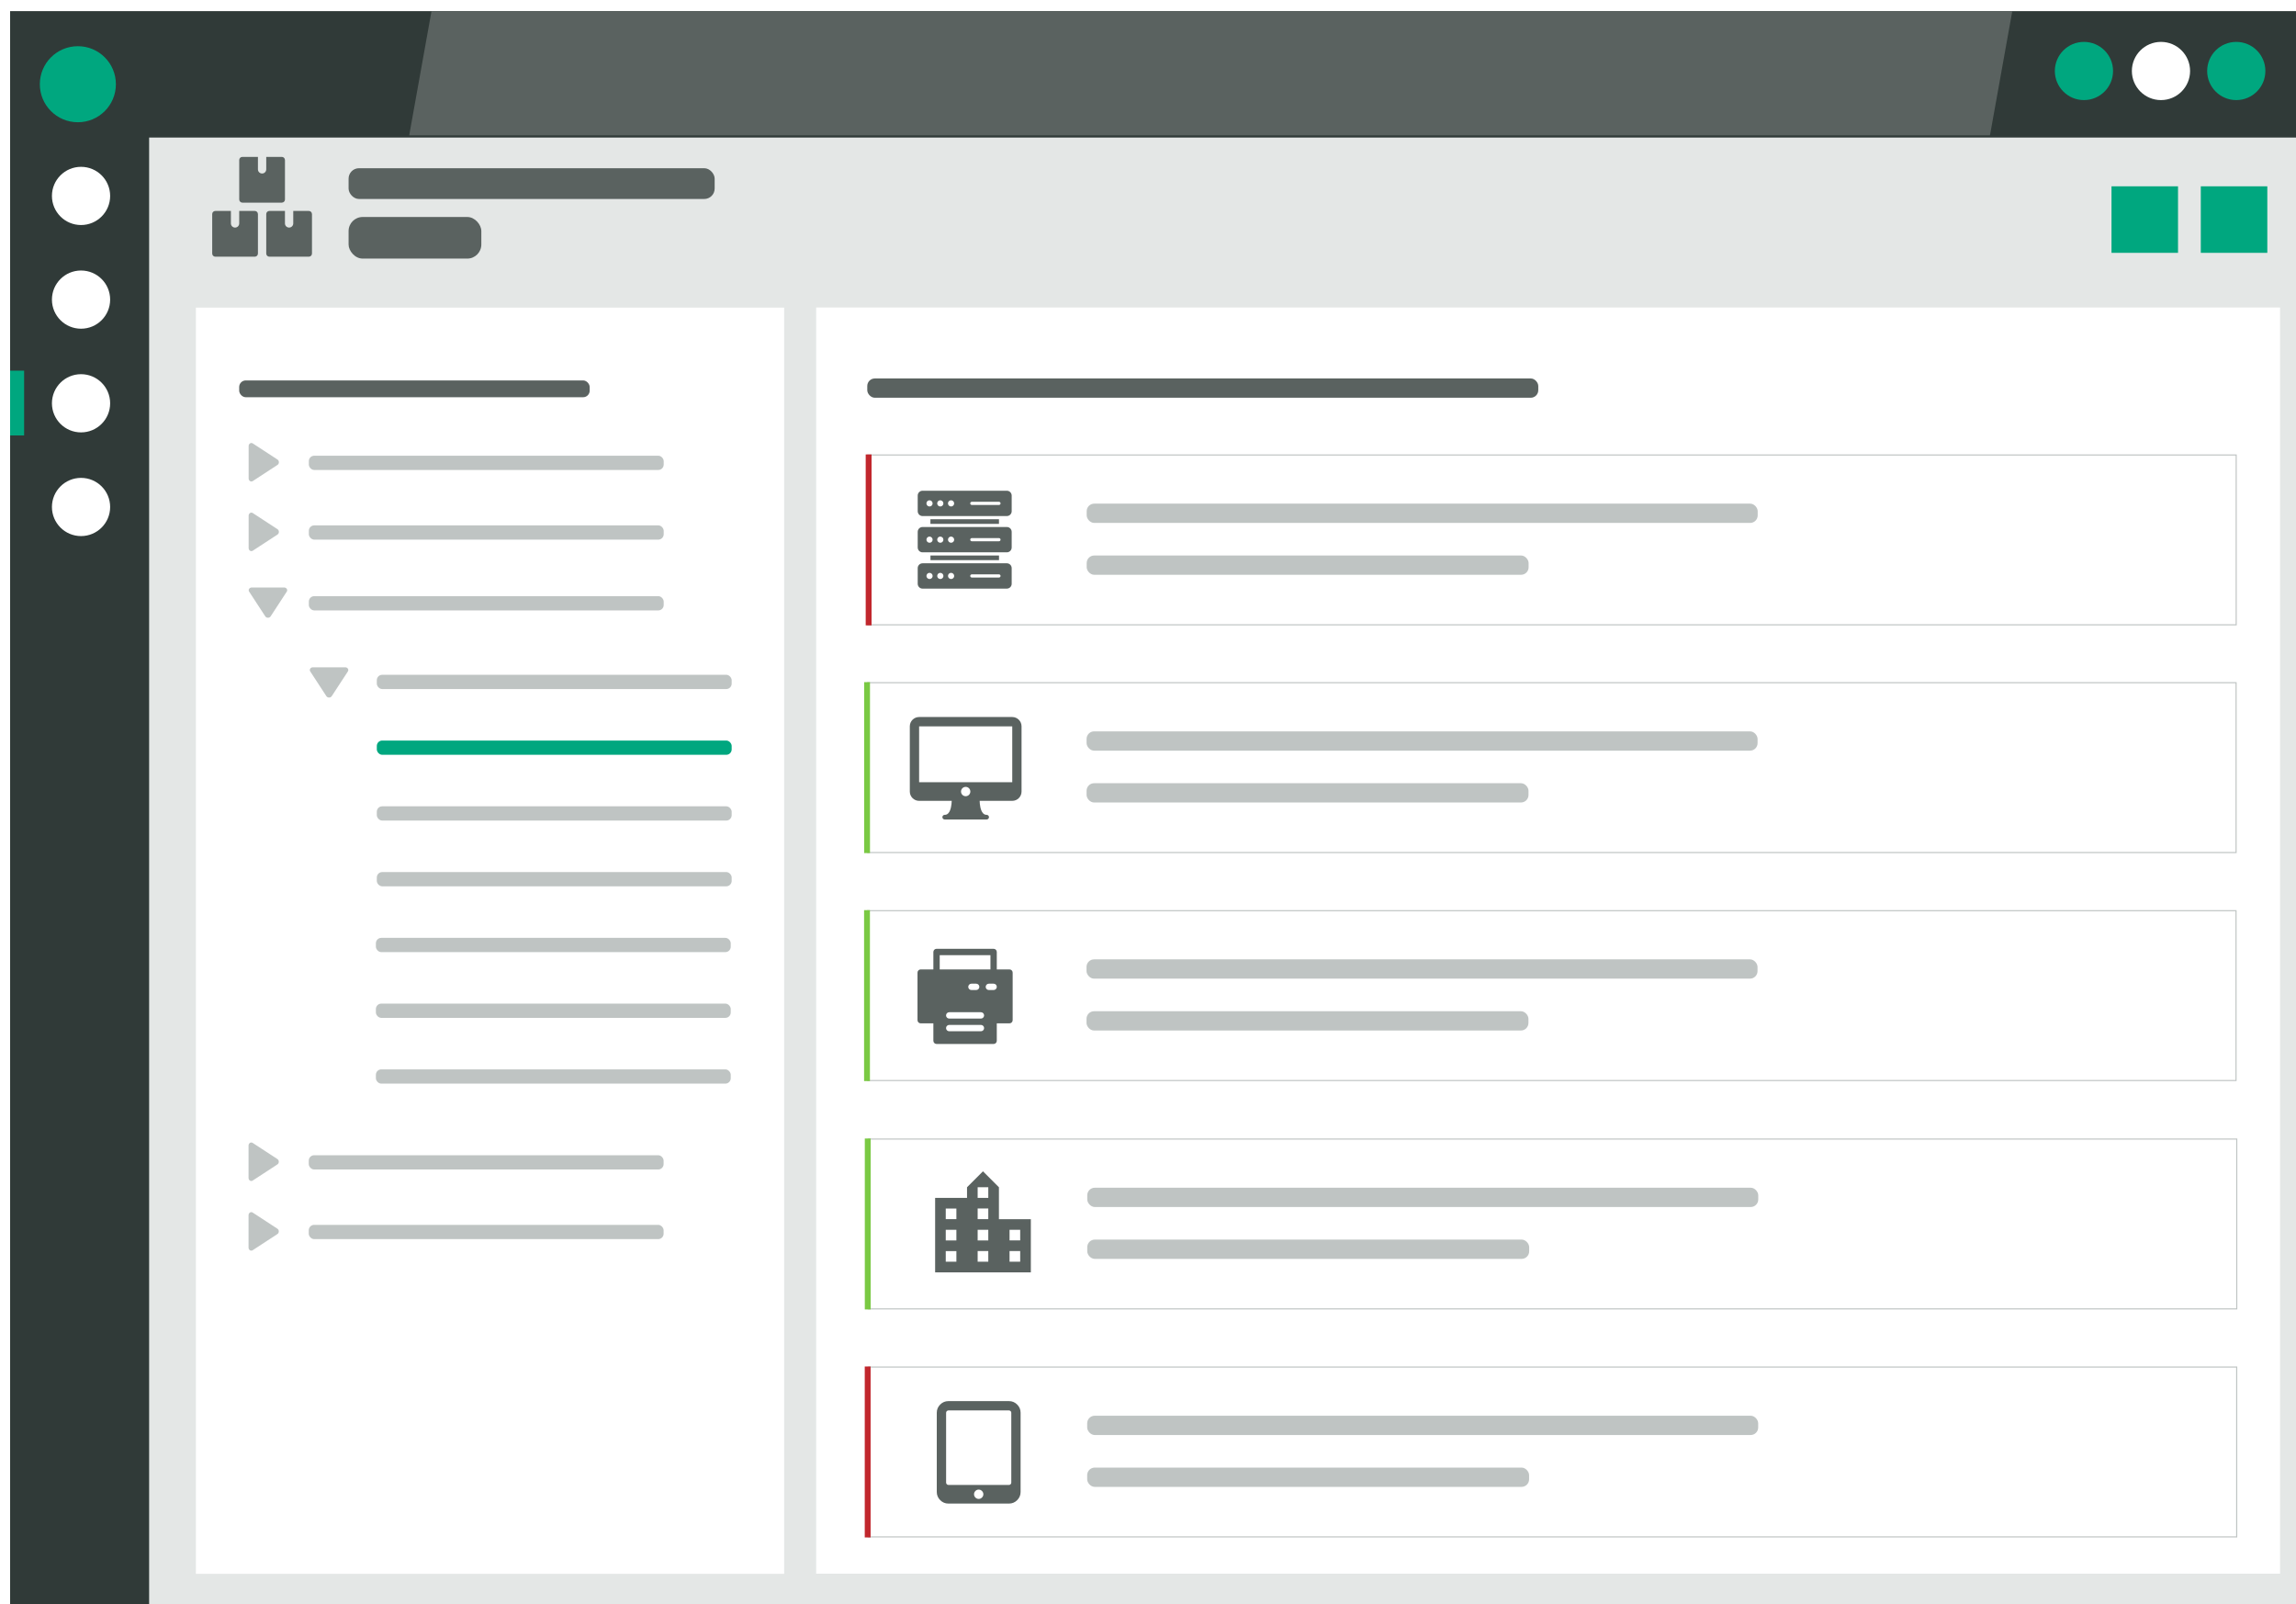 <?xml version="1.0" encoding="UTF-8"?><svg id="Ebene_1" xmlns="http://www.w3.org/2000/svg" xmlns:xlink="http://www.w3.org/1999/xlink" viewBox="0 0 1569 1096"><defs><style>.cls-1{fill:#fff;}.cls-2{stroke:#7ac943;}.cls-2,.cls-3{stroke-miterlimit:10;stroke-width:4px;}.cls-2,.cls-4{fill:none;}.cls-5{clip-path:url(#clippath-2);}.cls-3{fill:#c1272d;stroke:#c1272d;}.cls-6{fill:#bfc4c3;}.cls-7{clip-path:url(#clippath-1);}.cls-8{clip-path:url(#clippath-4);}.cls-9{fill:#303a38;}.cls-10,.cls-11{fill:#5a6260;}.cls-12{fill:#00a77f;}.cls-13{clip-path:url(#clippath);}.cls-14{clip-path:url(#clippath-3);}.cls-11{fill-rule:evenodd;}.cls-15{fill:#e4e7e6;}.cls-16{clip-path:url(#clippath-5);}.cls-17{filter:url(#drop-shadow-26);}</style><filter id="drop-shadow-26" filterUnits="userSpaceOnUse"><feOffset dx="7" dy="7"/><feGaussianBlur result="blur" stdDeviation="12"/><feFlood flood-color="#000" flood-opacity=".5"/><feComposite in2="blur" operator="in"/><feComposite in="SourceGraphic"/></filter><clipPath id="clippath"><rect class="cls-4" x="169.88" y="401.32" width="26.42" height="20.8"/></clipPath><clipPath id="clippath-1"><rect class="cls-4" x="169.88" y="350.15" width="20.8" height="26.42"/></clipPath><clipPath id="clippath-2"><rect class="cls-4" x="169.88" y="302.57" width="20.8" height="26.42"/></clipPath><clipPath id="clippath-3"><rect class="cls-4" x="211.65" y="455.85" width="26.42" height="20.8"/></clipPath><clipPath id="clippath-4"><rect class="cls-4" x="169.83" y="828.02" width="20.8" height="26.42"/></clipPath><clipPath id="clippath-5"><rect class="cls-4" x="169.83" y="780.45" width="20.8" height="26.42"/></clipPath></defs><g class="cls-17"><rect class="cls-9" x="-.09" y=".6" width="1569.08" height="1095.46"/><ellipse class="cls-12" cx="46.21" cy="50.54" rx="25.99" ry="25.98"/><ellipse class="cls-1" cx="48.38" cy="126.85" rx="19.89" ry="19.88"/><ellipse class="cls-1" cx="48.38" cy="197.68" rx="19.89" ry="19.88"/><ellipse class="cls-1" cx="48.38" cy="268.51" rx="19.89" ry="19.88"/><ellipse class="cls-1" cx="48.38" cy="339.35" rx="19.89" ry="19.88"/><polygon class="cls-10" points="1352.87 85.48 272.63 85.48 287.88 .6 1368.12 .6 1352.87 85.48"/><rect class="cls-15" x="94.91" y="86.96" width="1474.08" height="1009.11"/><ellipse class="cls-12" cx="1521.18" cy="41.5" rx="19.89" ry="19.88"/><ellipse class="cls-1" cx="1469.73" cy="41.5" rx="19.89" ry="19.88"/><ellipse class="cls-12" cx="1417.09" cy="41.5" rx="19.89" ry="19.88"/><rect class="cls-12" x="-.09" y="246.22" width="9.57" height="44.25"/><rect class="cls-12" x="1496.94" y="120.28" width="45.46" height="45.45"/><rect class="cls-12" x="1435.92" y="120.28" width="45.46" height="45.45"/><rect class="cls-10" x="231.21" y="141.24" width="90.71" height="28.42" rx="9.62" ry="9.62"/><rect class="cls-10" x="231.21" y="107.92" width="250.16" height="21.02" rx="7.12" ry="7.12"/><rect class="cls-1" x="126.87" y="203.16" width="401.99" height="865.02"/><rect class="cls-1" x="550.74" y="203.07" width="1000.36" height="865.02"/></g><rect class="cls-10" x="163.45" y="259.89" width="239.52" height="11.48" rx="4.49" ry="4.49"/><rect class="cls-10" x="592.66" y="258.55" width="458.54" height="13.17" rx="5.15" ry="5.15"/><path class="cls-10" d="M176.25,146.24c0-1.18-.95-2.13-2.13-2.13h-10.65v8.52c0,1.57-1.27,2.84-2.84,2.84s-2.84-1.27-2.84-2.84v-8.52h-10.65c-1.18,0-2.13,.95-2.13,2.13v26.99c0,1.17,.96,2.13,2.13,2.13h26.99c1.17,0,2.13-.96,2.13-2.13v-26.99Zm36.93,0c0-1.18-.95-2.13-2.13-2.13h-10.65v8.52c0,1.57-1.27,2.84-2.84,2.84s-2.84-1.27-2.84-2.84v-8.52h-10.65c-1.18,0-2.13,.95-2.13,2.13v26.99c0,1.17,.96,2.13,2.13,2.13h26.99c1.17,0,2.13-.96,2.13-2.13v-26.99Zm-18.46-36.93c0-1.17-.96-2.13-2.13-2.13h-10.65v8.52c0,1.57-1.27,2.84-2.84,2.84s-2.84-1.27-2.84-2.84v-8.52h-10.65c-1.18,0-2.13,.95-2.13,2.13v26.99c0,1.17,.96,2.13,2.13,2.13h26.99c1.17,0,2.13-.96,2.13-2.13v-26.99Zm0,0"/><rect class="cls-6" x="211.05" y="407.27" width="242.5" height="9.74" rx="3.69" ry="3.69"/><g class="cls-13"><path class="cls-6" d="M172.05,401.35h22.1c1.62,0,2.63,1.57,1.82,2.82l-11.05,16.92c-.81,1.24-2.82,1.24-3.63,0l-11.05-16.92c-.82-1.25,.19-2.82,1.82-2.82h0Zm0,0"/></g><rect class="cls-6" x="257.5" y="460.99" width="242.5" height="9.74" rx="3.69" ry="3.69"/><rect class="cls-12" x="257.5" y="505.91" width="242.5" height="9.74" rx="3.69" ry="3.69"/><rect class="cls-6" x="257.5" y="550.84" width="242.5" height="9.74" rx="3.69" ry="3.69"/><rect class="cls-6" x="257.5" y="595.76" width="242.5" height="9.74" rx="3.69" ry="3.69"/><rect class="cls-6" x="256.87" y="640.71" width="242.5" height="9.74" rx="3.69" ry="3.69"/><rect class="cls-6" x="256.87" y="685.63" width="242.5" height="9.74" rx="3.69" ry="3.69"/><rect class="cls-6" x="256.87" y="730.55" width="242.5" height="9.74" rx="3.69" ry="3.69"/><rect class="cls-6" x="211.05" y="358.91" width="242.5" height="9.74" rx="3.69" ry="3.69"/><g class="cls-7"><path class="cls-6" d="M169.91,374.41v-22.1c0-1.62,1.57-2.63,2.82-1.82l16.92,11.05c1.24,.81,1.24,2.82,0,3.63l-16.92,11.05c-1.25,.82-2.82-.19-2.82-1.82h0Zm0,0"/></g><rect class="cls-6" x="211.05" y="311.33" width="242.5" height="9.74" rx="3.69" ry="3.69"/><g class="cls-5"><path class="cls-6" d="M169.91,326.84v-22.1c0-1.62,1.57-2.63,2.82-1.82l16.92,11.05c1.24,.81,1.24,2.82,0,3.63l-16.92,11.05c-1.25,.82-2.82-.19-2.82-1.82h0Zm0,0"/></g><g class="cls-14"><path class="cls-6" d="M213.81,455.87h22.1c1.62,0,2.63,1.57,1.82,2.82l-11.05,16.92c-.81,1.24-2.82,1.24-3.63,0l-11.05-16.92c-.82-1.25,.19-2.82,1.82-2.82h0Zm0,0"/></g><rect class="cls-6" x="210.99" y="836.78" width="242.5" height="9.74" rx="3.69" ry="3.69"/><g class="cls-8"><path class="cls-6" d="M169.85,852.29v-22.1c0-1.62,1.57-2.63,2.82-1.82l16.92,11.05c1.24,.81,1.24,2.82,0,3.63l-16.92,11.05c-1.25,.82-2.82-.19-2.82-1.82h0Zm0,0"/></g><rect class="cls-6" x="210.99" y="789.21" width="242.5" height="9.74" rx="3.69" ry="3.69"/><g class="cls-16"><path class="cls-6" d="M169.85,804.71v-22.1c0-1.62,1.57-2.63,2.82-1.82l16.92,11.05c1.24,.81,1.24,2.82,0,3.63l-16.92,11.05c-1.25,.82-2.82-.19-2.82-1.82h0Zm0,0"/></g><g><rect class="cls-1" x="592.96" y="310.82" width="935.16" height="116.03"/><path class="cls-6" d="M1527.75,311.2v115.28H593.34v-115.28h934.41m.75-.75H592.59v116.78h935.91v-116.78h0Z"/></g><g><rect class="cls-6" x="742.6" y="379.5" width="301.99" height="13.17" rx="5.15" ry="5.15"/><rect class="cls-6" x="742.6" y="344.07" width="458.54" height="13.17" rx="5.15" ry="5.15"/></g><g><rect class="cls-1" x="592.9" y="466.39" width="935.16" height="116.03"/><path class="cls-6" d="M1527.68,466.76v115.28H593.27v-115.28h934.41m.75-.75H592.52v116.78h935.91v-116.78h0Z"/></g><g><rect class="cls-6" x="742.53" y="535.06" width="301.99" height="13.17" rx="5.15" ry="5.15"/><rect class="cls-6" x="742.53" y="499.64" width="458.54" height="13.17" rx="5.15" ry="5.15"/></g><g><rect class="cls-1" x="592.85" y="622.15" width="935.16" height="116.03"/><path class="cls-6" d="M1527.64,622.52v115.28H593.23v-115.28h934.41m.75-.75H592.48v116.78h935.91v-116.78h0Z"/></g><g><rect class="cls-6" x="742.49" y="690.83" width="301.99" height="13.17" rx="5.15" ry="5.15"/><rect class="cls-6" x="742.49" y="655.4" width="458.54" height="13.17" rx="5.15" ry="5.15"/></g><g><rect class="cls-1" x="593.35" y="778.16" width="935.16" height="116.03"/><path class="cls-6" d="M1528.14,778.53v115.28H593.73v-115.28h934.41m.75-.75H592.98v116.78h935.91v-116.78h0Z"/></g><g><rect class="cls-6" x="742.99" y="846.84" width="301.99" height="13.17" rx="5.15" ry="5.15"/><rect class="cls-6" x="742.99" y="811.41" width="458.54" height="13.17" rx="5.15" ry="5.15"/></g><g><rect class="cls-1" x="593.31" y="933.92" width="935.16" height="116.03"/><path class="cls-6" d="M1528.1,934.29v115.28H593.69v-115.28h934.41m.75-.75H592.94v116.78h935.91v-116.78h0Z"/></g><g><rect class="cls-6" x="742.94" y="1002.6" width="301.99" height="13.17" rx="5.15" ry="5.15"/><rect class="cls-6" x="742.94" y="967.17" width="458.54" height="13.17" rx="5.15" ry="5.15"/></g><path class="cls-10" d="M691.73,489.84h-63.64c-3.51,0-6.36,2.85-6.36,6.36v44.55c0,3.51,2.86,6.36,6.36,6.36h22.28c-.07,2.54-.55,6.6-2.37,8.52-.67,.7-1.43,1.03-2.41,1.03-.42,0-.83,.17-1.13,.47-.3,.3-.47,.7-.47,1.12s.17,.83,.47,1.13c.3,.3,.7,.47,1.13,.47h28.64c.42,0,.83-.17,1.13-.47,.3-.3,.47-.7,.47-1.13s-.17-.83-.47-1.12c-.3-.3-.7-.47-1.13-.47-.98,0-1.74-.33-2.41-1.03-1.82-1.91-2.3-5.97-2.37-8.52h22.28c3.51,0,6.36-2.85,6.36-6.36v-44.55c0-3.51-2.86-6.36-6.36-6.36h0Zm-31.82,54.1c-1.76,0-3.19-1.43-3.19-3.19s1.43-3.19,3.19-3.19,3.19,1.43,3.19,3.19-1.43,3.19-3.19,3.19h0Zm-31.82-9.55v-38.18h63.64v38.18s-63.64,0-63.64,0Zm0,0"/><path class="cls-11" d="M682.66,354.71v3.17h-46.85v-3.17h46.85Zm-52.23,30.11h57.62c1.82,0,3.29,1.48,3.3,3.3v10.7c0,1.82-1.48,3.29-3.3,3.3h-57.62c-1.82,0-3.29-1.48-3.3-3.3v-10.7c0-1.82,1.48-3.29,3.3-3.3h0Zm0-49.57h57.62c1.82,0,3.29,1.48,3.3,3.3v10.7c0,1.82-1.48,3.29-3.3,3.3h-57.62c-1.82,0-3.29-1.48-3.3-3.3v-10.7c0-1.82,1.48-3.29,3.3-3.3h0Zm0,24.78h57.62c1.82,0,3.29,1.48,3.3,3.3v10.7c0,1.82-1.48,3.29-3.3,3.3h-57.62c-1.82,0-3.29-1.48-3.3-3.3v-10.7c0-1.82,1.48-3.29,3.3-3.3h0Zm52.23-17.22h-18.56c-.6,0-1.08,.48-1.08,1.08s.48,1.08,1.08,1.08h18.56c.6,0,1.08-.48,1.08-1.08s-.48-1.08-1.08-1.08h0Zm0,49.57h-18.56c-.6,0-1.08,.48-1.08,1.08s.48,1.08,1.08,1.08h18.56c.6,0,1.08-.48,1.08-1.08s-.48-1.08-1.08-1.08h0Zm0-24.78h-18.56c-.6,0-1.08,.48-1.08,1.08s.48,1.08,1.08,1.08h18.56c.6,0,1.08-.48,1.08-1.08s-.48-1.08-1.08-1.08h0Zm-47.46-25.81c-.85,0-1.62,.51-1.94,1.3-.33,.79-.15,1.69,.46,2.29,.6,.6,1.51,.78,2.29,.46,.79-.33,1.3-1.09,1.3-1.94,0-.56-.22-1.09-.62-1.49-.39-.39-.93-.62-1.49-.62h0Zm7.36,0c-.85,0-1.62,.51-1.94,1.3-.33,.79-.14,1.69,.46,2.29,.6,.6,1.51,.78,2.29,.46,.79-.33,1.3-1.09,1.3-1.94,0-.56-.22-1.09-.62-1.49-.39-.39-.93-.62-1.49-.62h0Zm7.36,0c-.85,0-1.62,.51-1.94,1.3-.32,.79-.15,1.69,.46,2.29,.6,.6,1.51,.78,2.29,.46,.79-.33,1.3-1.09,1.3-1.94,0-.56-.22-1.09-.62-1.49-.39-.39-.93-.62-1.49-.62h0Zm-14.71,24.78c-.85,0-1.62,.51-1.94,1.3-.33,.79-.15,1.69,.46,2.29,.6,.6,1.51,.78,2.29,.46,.79-.32,1.3-1.09,1.3-1.94,0-.56-.22-1.09-.62-1.49-.39-.39-.93-.62-1.49-.62h0Zm7.36,0c-.85,0-1.62,.51-1.94,1.3-.33,.79-.14,1.69,.46,2.29,.6,.6,1.51,.78,2.29,.46,.79-.32,1.3-1.09,1.3-1.94,0-.56-.22-1.09-.62-1.49-.39-.39-.93-.62-1.49-.62h0Zm7.36,0c-.85,0-1.62,.51-1.94,1.3-.32,.79-.15,1.69,.46,2.29,.6,.6,1.51,.78,2.29,.46,.79-.32,1.3-1.09,1.3-1.94,0-.56-.22-1.09-.62-1.49-.39-.39-.93-.62-1.49-.62h0Zm-14.71,24.78c-.85,0-1.62,.51-1.94,1.3-.33,.79-.15,1.69,.46,2.29,.6,.6,1.51,.78,2.29,.46,.79-.33,1.3-1.09,1.3-1.94,0-.56-.22-1.09-.62-1.49-.39-.39-.93-.62-1.49-.62h0Zm7.36,0c-.85,0-1.62,.51-1.94,1.3-.33,.79-.14,1.69,.46,2.29,.6,.6,1.51,.78,2.29,.46,.79-.33,1.3-1.09,1.3-1.94,0-.56-.22-1.09-.62-1.49-.39-.39-.93-.62-1.49-.62h0Zm7.36,0c-.85,0-1.62,.51-1.94,1.3-.32,.79-.15,1.69,.46,2.29,.6,.6,1.51,.78,2.29,.46,.79-.33,1.3-1.09,1.3-1.94,0-.56-.22-1.09-.62-1.49-.39-.39-.93-.62-1.49-.62h0Zm32.75-11.87v3.17h-46.85v-3.17h46.85Zm0,0"/><path class="cls-11" d="M637.83,662.27v-11.92c0-1.2,.96-2.17,2.17-2.17h39c1.2,0,2.17,.97,2.17,2.17v11.92h8.67c1.2,0,2.17,.97,2.17,2.17v32.5c0,1.2-.96,2.17-2.17,2.17h-8.67v11.92c0,1.2-.96,2.17-2.17,2.17h-39c-1.2,0-2.17-.97-2.17-2.17v-11.92h-8.67c-1.2,0-2.17-.97-2.17-2.17v-32.5c0-1.2,.96-2.17,2.17-2.17h8.67Zm10.83,42.25h21.67c1.19,0,2.17-.97,2.17-2.17s-.97-2.17-2.17-2.17h-21.67c-1.19,0-2.17,.97-2.17,2.17s.97,2.17,2.17,2.17h0Zm0-8.67h21.67c1.19,0,2.17-.97,2.17-2.17s-.97-2.17-2.17-2.17h-21.67c-1.19,0-2.17,.97-2.17,2.17s.97,2.17,2.17,2.17h0Zm15.17-19.5h3.25c1.19,0,2.17-.97,2.17-2.17s-.97-2.17-2.17-2.17h-3.25c-1.19,0-2.17,.97-2.17,2.17s.97,2.17,2.17,2.17h0Zm11.92,0h3.25c1.19,0,2.17-.97,2.17-2.17s-.97-2.17-2.17-2.17h-3.25c-1.19,0-2.17,.97-2.17,2.17s.97,2.17,2.17,2.17h0Zm1.08-23.83v9.75h-34.67v-9.75h34.67Zm0,0"/><path class="cls-10" d="M682.63,832.89v-21.8l-10.9-10.9-10.9,10.9v7.27h-21.8v50.87h65.41v-36.34h-21.8Zm-29.07,29.07h-7.27v-7.27h7.27v7.27Zm0-14.54h-7.27v-7.27h7.27v7.27Zm0-14.54h-7.27v-7.27h7.27v7.27Zm21.8,29.07h-7.27v-7.27h7.27v7.27Zm0-14.54h-7.27v-7.27h7.27v7.27Zm0-14.54h-7.27v-7.27h7.27v7.27Zm0-14.54h-7.27v-7.27h7.27v7.27Zm21.8,43.61h-7.27v-7.27h7.27v7.27Zm0-14.54h-7.27v-7.27h7.27v7.27Zm0,0"/><path class="cls-10" d="M695.1,959.52c-1.56-1.56-3.43-2.34-5.62-2.34h-41.36c-2.19,0-4.06,.78-5.62,2.34-1.56,1.56-2.34,3.43-2.34,5.62v54.09c0,2.19,.78,4.06,2.34,5.62,1.56,1.56,3.43,2.34,5.62,2.34h41.36c2.19,0,4.06-.78,5.62-2.34,1.56-1.56,2.34-3.43,2.34-5.62v-54.09c0-2.19-.78-4.06-2.34-5.62h0Zm-24.06,63.54c-.63,.63-1.38,.94-2.24,.94s-1.61-.31-2.24-.94c-.63-.63-.94-1.38-.94-2.24s.31-1.61,.94-2.24c.63-.63,1.38-.95,2.24-.95s1.61,.32,2.24,.95c.63,.63,.95,1.38,.95,2.24s-.32,1.61-.95,2.24h0Zm20.04-10.19c0,.43-.16,.8-.47,1.12-.32,.32-.69,.47-1.12,.47h-41.36c-.43,0-.8-.16-1.12-.47-.31-.31-.47-.69-.47-1.12v-47.73c0-.43,.16-.8,.47-1.12,.32-.32,.69-.47,1.12-.47h41.36c.43,0,.8,.16,1.12,.47,.31,.31,.47,.69,.47,1.12v47.73Zm0,0"/><line class="cls-3" x1="593.59" y1="310.45" x2="593.59" y2="427.23"/><line class="cls-2" x1="592.52" y1="466.01" x2="592.52" y2="582.79"/><line class="cls-2" x1="592.48" y1="621.77" x2="592.48" y2="738.55"/><line class="cls-2" x1="592.98" y1="777.78" x2="592.98" y2="894.56"/><line class="cls-3" x1="592.94" y1="933.54" x2="592.94" y2="1050.32"/></svg>